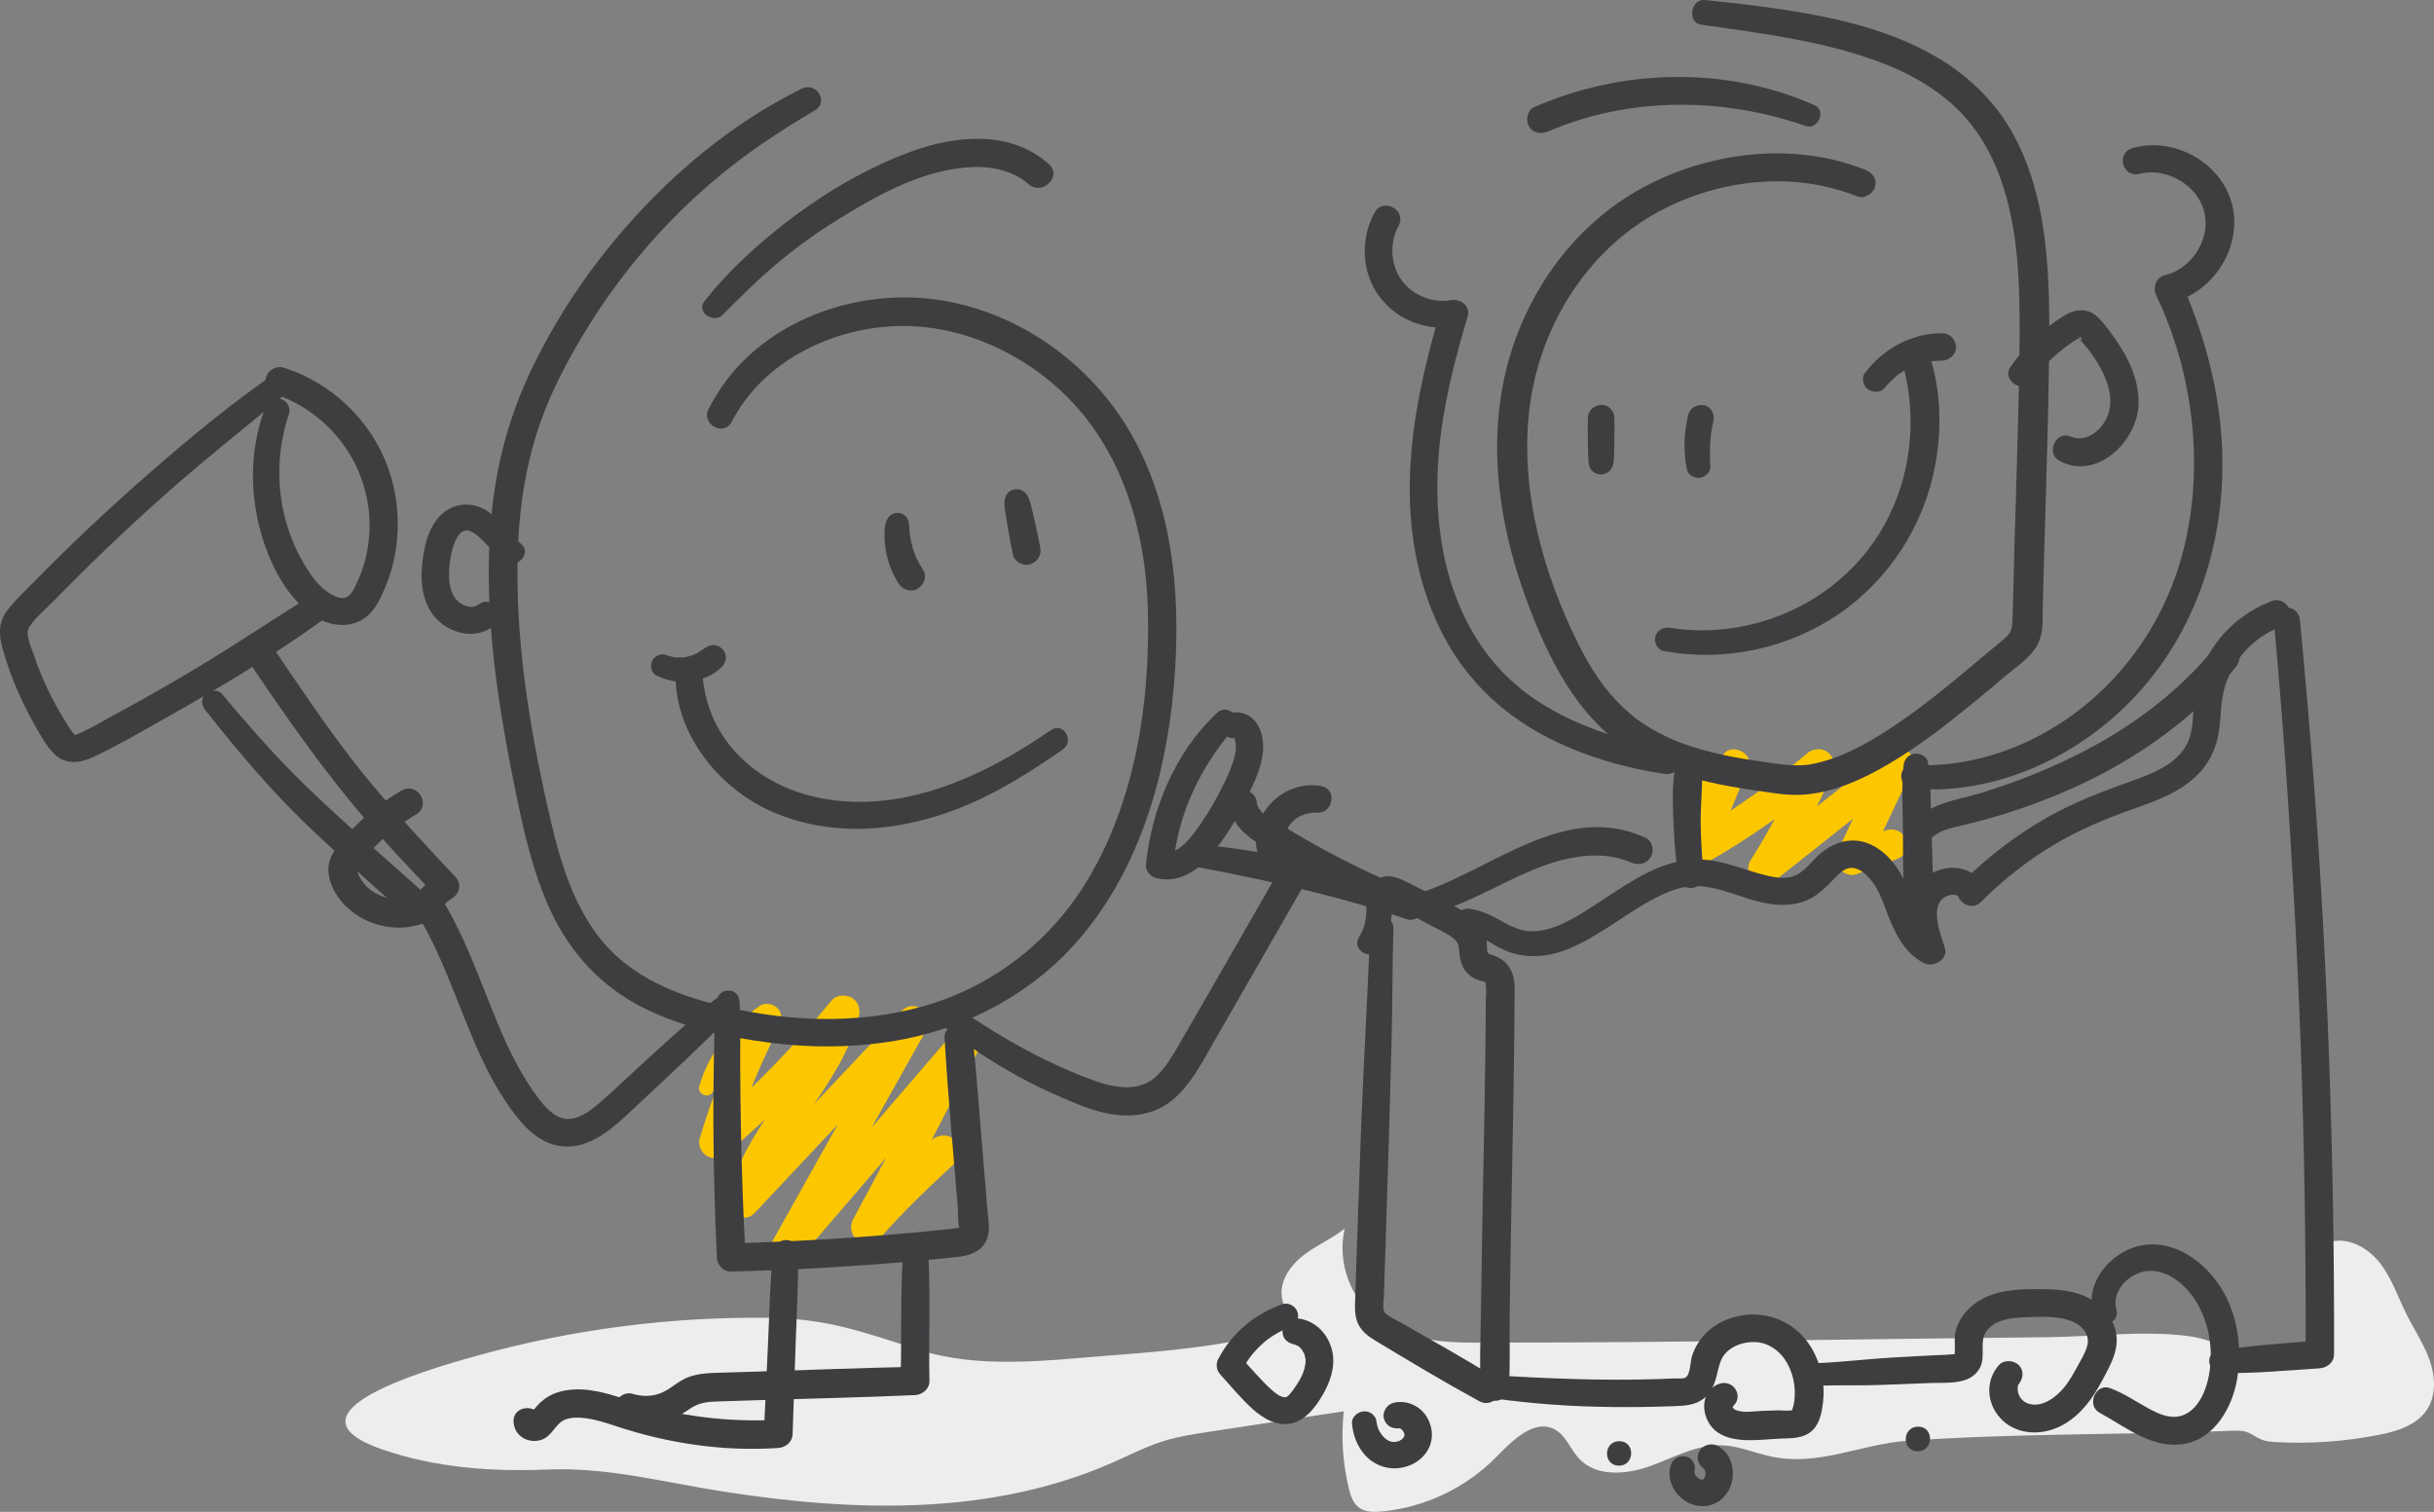 <?xml version="1.0" encoding="UTF-8"?><svg id="Ebene_2" xmlns="http://www.w3.org/2000/svg" viewBox="0 0 4131.98 2566.53"><rect x="0" y="0" width="4131.98" height="2566.53" fill="#808080" stroke="none"/><path d="m621.77,2371.57c-45.32,27.93-57.59,59.83,27.58,89.13,91.24,31.38,185.81,37.83,280.71,33.98,101.66-4.12,196.17,21.55,297.53,37.37,220.31,34.38,453.7,42.48,661.96-49.51,29.05-12.83,57.43-27.54,87.81-36.79,24.02-7.32,48.95-11.12,73.78-14.91,76.68-11.68,153.35-23.36,230.03-35.03-4.7,43.65-1.79,88.11,8.56,130.78,2.93,12.09,7.01,24.88,16.89,32.44,10.66,8.15,25.31,8.15,38.67,6.92,73.24-6.72,143.73-40.27,195.13-92.88,27.55-28.2,64.44-65.09,99.1-46.3,19.04,10.32,26.42,33.65,41.2,49.49,29.14,31.24,79.96,27.21,120.17,12.78,40.21-14.43,79.42-37.09,122.11-35.53,26.63.98,51.86,11.42,77.74,17.74,83.65,20.43,155.24-19.46,236.36-25.24,184.2-13.12,365.83-9.88,551-17.11,8.58-.34,17.38-.67,25.54,2.01,8.89,2.92,16.3,9.19,24.97,12.72,8.52,3.47,17.88,4.16,27.06,4.63,57.55,2.93,115.45-1.19,171.99-12.26,31.07-6.08,64.51-16.14,82.11-42.45,16.17-24.17,14.58-56.51,5-83.96-9.58-27.45-26.15-51.83-39.15-77.84-14.86-29.74-25.34-62.16-45.91-88.27-20.58-26.11-55.51-45-86.98-34.26-9.97,90.9,18.47,242.67-100.06,208.78-48.44-13.85-86.06-43.12-138.08-49.88-76.6-9.95-161.71,1.15-239.01,1.9-314.85,3.09-629.85,9.26-944.71,9.26-78.46.77-167.97.45-221.18-69.08-26.65-34.82-36.78-81.74-26.87-124.45-22.05,17.3-48.44,28.39-70.57,45.59-22.13,17.2-40.47,43.82-36.06,71.5,2.84,17.85,13.97,38.69,1.5,51.77-4.94,5.18-12.3,7.11-19.25,8.81-93.76,22.95-178.16,30.31-274.21,37.68-107.77,8.27-221.55,23.54-326.15-10.09-89.65-28.82-152.93-52.52-251.96-53.84-167.65-2.22-335.62,19.56-497.14,64.53-42.79,11.92-136.05,38.37-187.21,69.89Z" style="fill:#eceded;"/><path d="m1210.44,1853.5c25.44-43.25,59.05-81.07,103.96-104.48-11.19-10.87-22.37-21.74-33.56-32.61-41.8,65.65-70.5,141.6-92.92,215.82-3.49,11.54,2.26,24.62,12.63,30.45,11.17,6.28,24.07,3.35,33.45-4.6,79.16-67.12,151.66-141.59,217.14-222.11-15.39-8.63-30.77-17.27-46.16-25.9-14.55,59.01-50.35,108.8-84.5,158.08-35.34,51-70.45,103.95-84.58,165.28-5.87,25.48,26.4,45.8,45.46,25.51,95.88-102.11,191.68-204.29,287.65-306.31-13.97-10.4-27.95-20.81-41.92-31.21-73.76,131.82-147.51,263.64-221.27,395.46-14.25,25.47,21.78,54.25,41.7,31.04,103.35-120.36,206.69-240.72,310.04-361.08-13.82-10.29-27.64-20.58-41.47-30.87-55.21,104.77-111.68,208.9-167.53,313.33-6.57,12.28-4.3,27.51,7.31,35.89,10.74,7.75,28.01,8.13,37.41-2.6,39.79-45.43,83.24-86.93,127.58-127.85,11.13-10.27,10.7-29.11.03-39.45-11.83-11.47-28.49-9.22-40.3.46-46.59,38.16-88.46,82.14-127.57,127.85,14.91,11.1,29.81,22.19,44.72,33.29,54.64-105.11,108.67-210.56,163.95-315.34,6.03-11.42,4.03-25.47-6.78-33.28-9.89-7.14-26.07-7.61-34.69,2.41-103.42,120.29-206.83,240.59-310.25,360.88,13.9,10.35,27.8,20.7,41.7,31.04,73.84-131.77,147.68-263.55,221.51-395.32,14.56-25.99-21.04-53.39-41.92-31.21-96.04,101.95-192.26,203.74-288.39,305.6,15.15,8.5,30.31,17.01,45.46,25.51,13.81-59.24,49.31-109.14,83.55-158.29,35.56-51.05,71.11-103.66,86.34-164.86,2.94-11.8-1.89-24.45-12.66-30.51-9.87-5.55-25.91-4.69-33.5,4.6-65.62,80.33-138.44,154.54-217.08,222.17,15.36,8.62,30.72,17.24,46.08,25.86,10.56-35.87,22.83-71.21,36.97-105.83,13.89-33.98,30.02-66.75,45.24-100.12,4.52-9.92,4.51-21.07-3.82-29.14-7.28-7.05-21.07-9.63-29.74-3.47-47.54,33.81-86.73,79.48-102.61,136.47-3.89,13.95,16.1,21.64,23.3,9.4h0Z" style="fill:#fdc700;"/><path d="m2872.3,1404.26c31.53-28.49,60.21-60.05,89.55-90.77-13.05-9.71-26.09-19.43-39.14-29.14-21.5,48.45-43,96.9-64.5,145.35-4.87,10.97-5.02,23.09,4.2,32.03,8.63,8.36,22.33,9.61,32.68,3.81,74.93-41.93,145.14-92.48,210.57-148-15.37-8.62-30.73-17.25-46.1-25.87-24.23,58.91-54.01,115.47-88.04,169.29-7.23,11.42-3.58,27.24,7.12,34.96,11.92,8.61,25.37,6.24,36.44-2.53,75.21-59.62,150.43-119.24,225.64-178.86-14.63-10.89-29.25-21.78-43.88-32.66-25.67,54.12-51.38,108.22-76.86,162.43-4.77,10.15-5.38,21.08,2.13,30.29,6.5,7.97,18.68,13.3,29.03,9.59,24.41-8.76,49.08-16.91,72.76-27.52,11.77-5.27,15.92-21.67,11.1-32.63-5.26-11.95-18.34-18.52-31.24-15.06-22.65,6.07-44.63,14.7-66.74,22.5,10.39,13.29,20.77,26.58,31.16,39.88,25.78-54.06,51.32-108.24,76.91-162.4,14.01-29.64-19.43-52.09-43.88-32.66-75.12,59.71-150.24,119.42-225.35,179.13,14.52,10.81,29.04,21.62,43.56,32.43,36.51-57.91,67.39-118.88,93.33-182.21,4.52-11.03-2.98-25.04-12.64-30.47-11.16-6.28-24.1-3.37-33.46,4.6-61.98,52.74-128.72,98.75-198.64,140.29,13.2,9.86,26.39,19.72,39.59,29.58,20.22-48.96,40.44-97.93,60.66-146.89,9.42-22.81-26.71-41.8-41.64-23.36-27.8,34.35-56.61,68.12-81.8,104.44-11.84,17.07,13.67,32.95,27.49,20.46h0Z" style="fill:#fdc700;"/><path d="m1360.94,150.58c-134.82,66.38-251.33,170.65-342.87,288.98-45.41,58.69-84.57,122.09-116.51,189.08-34.01,71.35-55.19,145.45-64.81,223.9-19.46,158.64,4.26,320.39,35.48,475.95,14.95,74.54,30.7,149.44,63.02,218.73,33.25,71.26,86.55,128.6,157.22,163.77,67.41,33.55,143.01,50.09,217.31,59.47,66.19,8.35,132.93,8.13,198.93-1.82,128.42-19.38,248.59-82.55,331.2-183.71,103.03-126.17,145.3-290.49,155.05-450.45,8.22-134.99-5.62-273.75-72.47-393.8-62.85-112.87-173.57-197.79-300.13-226.2-127.45-28.61-273.2,7.71-364.98,102.84-21.95,22.75-39.94,48.93-54.43,76.96-13.35,25.82,25.93,47.31,39.06,21.92,54.78-105.97,176.64-162.87,291.86-162.77,118.45.1,235.82,62.96,308.6,154.88,72.95,92.14,103.22,211.29,106.19,327.66,3.93,154.26-20.25,317.52-99.12,452.4-61.87,105.81-159.55,183.78-276.85,218.28-119.7,35.2-248.76,27.61-368.3-4.25-70.91-18.9-140.12-50.99-186.37-110-43.63-55.67-65.53-125.03-81.56-192.92-34.14-144.6-60.08-294.92-57.96-443.9,1.06-74.5,10.22-149.1,32.77-220.29,21.33-67.34,55.56-130.77,93.22-190.28,74.97-118.46,174.18-222.33,290.01-301.45,28.79-19.67,58.39-38.34,88.5-55.94,24.74-14.46,2.94-49.33-22.05-37.02h0Z" style="fill:#3e3d40;"/><path d="m1708.59,840.06c-5.63,10.33-3.04,22.84-1.26,33.94,1.18,7.36,2.33,14.73,3.64,22.07,2.72,15.22,5.35,30.44,8.72,45.53,2.71,12.18,17.42,20.06,29.16,16.36,13.01-4.1,19.42-15.6,17.07-28.75-2.67-14.93-6.02-29.69-9.32-44.49-1.61-7.25-3.38-14.46-5.12-21.68-2.12-8.76-4.77-21.49-11.94-27.25-4.95-3.98-9.9-5.99-16.3-5.15-5.94.79-11.67,3.96-14.64,9.41h0Z" style="fill:#3e3d40;"/><path d="m1504.7,884.69c-3.28,8.43-3.33,18.65-3.03,27.64.33,9.75,1.48,19.61,3.54,29.14,3.77,17.44,10.79,34.72,20.61,49.63,6.81,10.34,21.5,15.12,32.5,8.1,10.34-6.6,15.86-20.8,8.67-31.92-4.12-6.37-7.94-12.97-11.18-19.83-.43-.91-.86-1.83-1.27-2.75-1.02-2.33-.82-1.85.59,1.47.31-.46-1.98-5-2.23-5.67-1.34-3.56-2.53-7.18-3.59-10.83-2.1-7.3-3.64-14.68-4.8-22.19-.22-1.62-.14-1,.24,1.87-.11-1.01-.21-2.02-.32-3.04-.19-2.02-.33-4.05-.47-6.08-.36-5.28-.69-10.5-1.88-15.67-1.81-7.89-10.39-14.29-18.48-13.94-9.1.39-15.67,5.75-18.91,14.07h0Z" style="fill:#3e3d40;"/><path d="m1784.26,1239.37c-82.75,56.99-178.05,106.9-279.02,119.12-94.1,11.38-193.16-11.14-258.26-83.57-31.31-34.84-49.76-77.96-53.89-124.48-1.09-12.3-9.62-22.58-22.74-22.58-12.04,0-23.5,10.1-23.35,22.54,1.21,98.87,75.39,188.82,163.23,227.37,105.33,46.22,223.75,33.55,327.75-9.63,59.62-24.75,113.08-59.13,166.03-95.61,20.78-14.31,1.06-47.48-19.74-33.15h0Z" style="fill:#3e3d40;"/><path d="m1114.77,1146.98c17.44,7.95,35.81,12.39,55.05,10.02,20.76-2.56,41.19-9.94,56.03-25.26,7.89-8.14,8.97-22.57.02-30.51-4.16-3.69-9.6-6.39-15.3-6.15-6.29.27-10.94,2.66-15.87,6.5.62-.48,3.97-2.86,1.51-1.19-.7.47-1.39.95-2.08,1.43-1.57,1.08-3.09,2.22-4.68,3.27-2.82,1.87-5.74,3.58-8.76,5.1-.75.38-1.51.75-2.28,1.1-3.53,1.64.4.34,1.43-.52-1.09.91-3.44,1.29-4.79,1.74-3.42,1.15-6.89,2.12-10.42,2.84-1.04.21-6.5,1.05-2.78.56,3.73-.49-1.8.12-2.85.19-3.6.22-7.2.19-10.79-.03-.84-.05-1.68-.13-2.52-.18-2.73-.18.6.05,1.5.25-1.65-.37-3.36-.52-5.02-.87-1.87-.38-3.72-.84-5.55-1.37-.8-.23-1.61-.56-2.42-.74-2.37-.54,4.39,1.91.52.24-4.95-2.14-9.57-3.29-14.96-1.84-4.65,1.25-9.72,4.75-12.04,9.08-4.65,8.66-2.86,21.83,7.06,26.35h0Z" style="fill:#3e3d40;"/><path d="m885.1,923.81c-19.32-17.54-34.57-39.59-55.88-54.86-25.06-17.97-59.06-16.38-81.17,5.79-21.91,21.98-28.51,54.89-31.53,84.58-3.34,32.82,2.11,70.22,27.13,93.98,26.41,25.09,69.21,32.22,97.6,6.63,18.93-17.06-6.45-49.47-27.47-34.7-1.11.78-6.32,3.96-4.27,2.92,2.03-1.03-3.44,1.07-4.7,1.56-.32.13-3.75.93-.83.35,3.04-.61-1.1.1-1.91.12-2.4.04-4.8.08-7.18-.23,4.58.59-2.06-.77-3.21-1.07-.57-.15-4.77-1.56-2.26-.62,2.26.85-.98-.44-1.18-.55-2.25-1.17-4.44-2.37-6.61-3.66-.92-.55-1.84-1.16-2.7-1.8,3.21,2.38-.59-.67-1.13-1.21-1.77-1.79-3.64-3.46-5.26-5.4,2.53,3.04-1.34-2.33-1.97-3.41-3.16-5.42-3.97-7.67-5.67-14.18-1.72-6.61-2.08-9.21-2.38-15.28-.35-6.88-.15-13.78.42-20.65.88-10.64,2.38-20.29,5.48-31.18.72-2.54,1.53-5.06,2.42-7.55.33-.93,3.06-7.27,1.5-3.99,1.1-2.32,2.28-4.6,3.59-6.81.61-1.02,4.21-6.26,1.86-3.28,1.51-1.92,3.28-3.52,4.98-5.25,2.42-2.48-2.83,1.68.08-.17.84-.53,1.78-1.03,2.58-1.61.76-.55,4.1-1.85-.11-.23.98-.38,2-.62,2.99-.96,1-.34,2.07-.52,3.11-.74-4.36.94-.26.18.92.12.96-.05,1.92.04,2.87.08-4.1-.16-1.31-.27-.19.07,1,.31,6.42,2.11,4.48,1.27-1.98-.86,2.6,1.46,3.36,1.9,1.13.65,2.22,1.35,3.32,2.06.32.2,3.48,2.49,1.84,1.25-1.95-1.48,1.4,1.19,1.79,1.52,1.06.91,2.12,1.81,3.16,2.74,2.13,1.9,4.2,3.86,6.24,5.86,4.2,4.1,8.26,8.34,12.36,12.53,8.87,9.05,18.63,18.33,29.87,24.35,18.48,9.9,40.57-14.92,23.67-30.27h0Z" style="fill:#3e3d40;"/><path d="m1216.51,1699.9c-3.98,36.09-4.17,72.4-4.78,108.7-.61,36.24-.91,72.48-.65,108.72.52,72.47,2.42,144.92,5.9,217.31.62,12.83,10.46,24.2,24.05,23.89,103.57-2.38,207.05-8.35,310.23-17.53,25.55-2.27,51.14-4.5,76.62-7.47,26.03-3.03,48.2-15.1,50.59-43.85.95-11.45-1.21-23.46-2.16-34.87-1.04-12.62-2.09-25.23-3.13-37.85l-6.65-80.43c-4.82-58.36-9.02-116.82-15.24-175.05-1.36-12.73-9.82-23.41-23.58-23.42-12.02,0-24.94,10.49-24.21,23.37,5.44,96.29,14.74,192.46,22.49,288.59.84,10.41-.53,24.16,2.6,33.99,2.36,7.42,1.79-4.02,4.68-.74.24.27-13.62,2.37-13.39,2.34-24.2,2.59-48.42,5-72.65,7.22-46.9,4.29-93.87,7.86-140.88,10.73-54.85,3.35-109.75,5.67-164.67,7.22,8.02,7.96,16.04,15.93,24.05,23.89-3.87-72.39-6.62-144.84-7.91-217.32-.64-36.24-1.14-72.48-1.25-108.72-.11-36.26.95-72.51-1.17-108.7-1.46-24.97-36.23-24.14-38.89-.04h0Z" style="fill:#3e3d40;"/><path d="m1533.06,2125.19c-4.9,72.81-2.04,146.18-4.3,219.12,8.29-8,16.58-16,24.87-24-87.93,1.62-175.86,5.29-263.76,7.96-21.39.65-42.77,1.3-64.16,1.95-19.68.6-39.79.74-58.35,8.07-17.01,6.73-29.77,20.78-46.81,27.11-15.25,5.67-31.1,5.42-46.54.79-12.21-3.66-26.03,4.52-29.46,16.57-3.74,13.13,4.54,24.45,16.56,28.64,37.98,13.24,76.07,3.68,108.19-18.62,15.37-10.68,27.68-12.88,46.23-13.53,22.97-.8,45.94-1.48,68.91-2.21,89.49-2.87,179.08-4.73,268.52-8.68,12.69-.56,25.15-10.32,24.87-24-1.53-72.94,2.07-146.27-2.11-219.12-1.55-27.06-40.86-26.88-42.67-.04h0Z" style="fill:#3e3d40;"/><path d="m1312.23,2125.23c-5.05,51.21-5.96,103.08-8.38,154.47-2.43,51.49-4.7,102.99-7.17,154.47,8.26-7.97,16.52-15.95,24.78-23.92-84.91,4.32-169.07-5.49-250.08-31.71-30.82-9.98-62.86-21.33-95.79-19.78-16.12.76-32.83,4.33-46.59,13.14-6.91,4.43-13.2,9.75-18.44,16.06-2.26,2.73-6.37,7.12-7.85,10.59-3.31,2.98-2.87,3.24,1.33.77,3.44-.2,6.72.29,9.84,1.49,2.09,3.54,4.17,7.09,6.26,10.63-.07.6-.14,1.2-.21,1.8-1.62-30.31-48.92-30.41-48.09-.05.66,24.13,24.55,38.34,46.88,31.15,17.78-5.72,23.14-24.9,37.26-32.83,9.79-5.5,24.74-5.78,38.47-3.92,17.19,2.34,34.09,7.72,50.5,13.19,88.61,29.52,182.43,43.59,275.83,37.35,13.18-.88,24.34-10.04,24.78-23.92,1.64-51.49,3.49-102.98,5.19-154.48,1.69-51.37,4.94-103.08,3.98-154.48-.51-27.4-39.93-26.28-42.52-.04h0Z" style="fill:#3e3d40;"/><path d="m1210.43,1699.05c-44.5,37.95-87.78,77.16-130.87,116.75-20.46,18.79-40.51,38.19-61.6,56.28-15.38,13.19-36.16,29.68-57.83,27.23-19.52-2.21-34.88-20.07-46.03-34.69-13.84-18.15-25.85-37.71-36.65-57.79-22.93-42.62-40.14-87.91-57.96-132.82-20.44-51.5-41.54-103.09-70.9-150.27-6.7-10.77-22.41-15.63-33.54-8.36-16.6,10.85-34.83,13.99-54.15,9.67-18.3-4.1-36.31-14.17-46.21-29.38-5.32-8.17-10.98-17.27-5.49-26.41,7.18-11.94,17.92-22.5,27.61-32.4,20.73-21.17,43.98-39.03,69.41-54.18,26.75-15.93,2.62-56.05-24.21-40.64-33.65,19.33-64.56,44-90.54,72.88-12.65,14.06-27.31,29.45-32.33,48.13-5.22,19.4,2.38,41.02,13.08,57.19,35.14,53.12,113.43,71.7,167.41,36.43-11.18-2.78-22.36-5.57-33.54-8.36,55.43,89.14,79.86,192.86,129.97,284.65,12.34,22.6,26.34,44.17,42.4,64.31,16.3,20.45,36.21,39.01,62.08,46.07,59.48,16.23,107.28-35.45,146.25-71.84,51.21-47.81,102.39-95.53,151.78-145.19,18.37-18.47-9.17-43.46-28.16-27.27h0Z" style="fill:#3e3d40;"/><path d="m1591.68,1733.7c42.26,36.33,89.39,67.58,138.25,94.3,24.03,13.14,48.85,24.96,74.02,35.76,25.83,11.08,52.34,22.41,80.18,27.23,28.55,4.95,56.79,3.57,83.31-8.89,22.61-10.62,39.89-29.36,54.35-49.23,15.83-21.77,28.4-46,41.81-69.28,15.35-26.64,30.64-53.3,45.94-79.96,34.92-60.84,69.77-121.73,104.8-182.5,6.68-11.58,2.64-26.16-8.83-32.94-18.98-11.21-29.32-36.39-21.55-57.47,8.16-22.11,31.06-31.96,53.18-31.18,25.64.9,33.01-39.83,6.61-44.93-45.48-8.77-90.98,18.98-106.7,62.11-15.41,42.29,5.88,91.17,43.52,113.44-2.94-10.98-5.88-21.96-8.83-32.94-57.62,100.53-115.06,201.19-173.34,301.34-10.31,17.72-21.04,35.43-36.32,49.36-16.03,14.62-35.75,18.98-56.97,17.55-24.42-1.65-48.41-10.94-70.96-19.88-22.97-9.1-45.51-19.39-67.61-30.43-53.03-26.49-102.78-57.69-151.31-91.62-17.55-12.27-40.27,15.81-23.58,30.16h0Z" style="fill:#3e3d40;"/><path d="m2065.62,1210.51c-70.4,66.25-110.8,162.68-120.35,257.8-1.02,10.19,7.88,19.54,17.06,22.12,36.7,10.32,70.83-12.18,93.66-39.3,23.91-28.42,43.77-60.81,59.69-94.31,13.49-28.38,30.42-61.52,28.61-93.83-1.79-31.89-20.54-58.07-54.92-53.23-24.78,3.49-19.89,45.94,5.4,43.31,5.31-.55-3.01-3.4.45-1.04-2.55-1.74.68,1.53.16.35-.6-1.39,1.35,4.25,1.37,4.35,1.59,6.06,1.76,13.81.62,20.16-4.34,24.09-17.2,48.92-28.35,70.51-12.11,23.45-26.13,46.24-42.31,67.13-11.51,14.86-30.55,37.33-51.77,31.72,5.69,7.37,11.37,14.75,17.06,22.12,7.38-87.03,45.51-164.87,101.63-230.73,16.43-19.28-9.47-44.56-28-27.11h0Z" style="fill:#3e3d40;"/><path d="m2035.77,1472.6c119.32,22.44,237.03,48.55,352.11,87.8,24.94,8.51,44.08-32.84,18.61-43.15-52.72-21.34-104.31-45.48-154.41-72.41-24.41-13.12-48.46-26.91-72.11-41.35-13.2-8.06-44.67-21.82-46.25-40.33-2.43-28.45-45.44-29.26-45.71-.05-.29,31.05,22.21,51.73,46.28,67.68,25.84,17.13,52.94,32.63,80.04,47.64,56.07,31.06,114.08,58.08,173.54,81.96,4.32-15.14,8.64-30.29,12.96-45.43-116.13-39.26-237.16-69.37-359.42-80.79-22.09-2.06-27.96,34.23-5.65,38.43h0Z" style="fill:#3e3d40;"/><path d="m348.67,1205.66c42.37,53.34,85.73,106,132.89,155.21,38.86,40.55,80.4,78.36,122.24,115.79,31.76,28.41,63.4,56.96,95.08,85.46,11.82,10.63,29.56,8.02,38.14-5.25,8.39-12.97,18.11-24.14,31.22-32.52,12.79-8.17,15.34-24.58,4.8-35.79-48.16-51.18-96.17-102.62-141.27-156.55-36.14-43.22-70.02-89.41-103.01-136.98-25.05-36.12-49.63-72.57-74.2-109.02-16.6-24.64-58.06-1.36-41.17,23.83,73.15,109.1,147.37,216.22,235.7,313.74,29.86,32.96,60.42,65.29,91.09,97.49,1.6-11.93,3.2-23.86,4.8-35.79-19.66,12.73-36.96,28.4-49.88,48.07,12.71-1.75,25.43-3.5,38.14-5.25-91.88-83.8-188.37-162.39-272.71-254.1-28.77-31.29-56.52-63.51-83.88-96.03-6.83-8.12-21.02-6.57-27.97.32-8.26,8.19-6.62,19.07-.02,27.38h0Z" style="fill:#3e3d40;"/><path d="m450.61,691.6c-23.42,60.38-26.82,127.2-13.19,190.3,12.94,59.91,43.25,129.59,96.33,164.23,27.94,18.24,64.25,21.81,90.64-1.17,13.06-11.37,20.81-27.69,27.59-43.26,6.95-15.95,12.57-32.33,16.35-49.34,14.89-67.1,5.73-138.66-28.03-198.79-34.2-60.93-92.42-108.94-159.27-129.54-12.18-3.75-26.05,4.59-29.46,16.57-3.75,13.17,4.56,24.4,16.56,28.64,100.68,35.58,166.28,132.39,158.64,239.44-1.97,27.66-8.93,55.81-20.99,80.83-4.13,8.57-9.04,21.42-18.83,24.88-8,2.83-17.73-1.56-24.8-5.58-21.82-12.4-36.14-34.3-48.35-55.55-13.37-23.26-23.27-48.11-29.97-74.08-15.08-58.4-12.37-119.96,6.85-177.05,3.56-10.57-4.09-22.23-14.43-24.95-11.59-3.05-21.6,3.97-25.66,14.43h0Z" style="fill:#3e3d40;"/><path d="m468.42,632.91c-75.2,51.27-145.93,110.24-214.51,169.98-68.56,59.71-134.76,122.07-198.36,187.05-15.09,15.41-31.79,30.45-44.45,47.99-14.81,20.52-12.64,42.68-5.99,65.75,12.3,42.72,29.73,84.27,51.54,123.01,10.19,18.1,20.95,39.24,36.04,53.78,18.75,18.06,43.06,15.15,64.82,5.01,41.02-19.13,80.65-42.41,120.08-64.59,91.19-51.32,182.68-105.05,267.5-166.48,10.05-7.28,15.41-19.84,8.53-31.42-6.24-10.51-21.46-14.67-32-7.97-72.85,46.36-144.56,94.08-219.18,137.64-36.94,21.56-74.25,42.48-111.91,62.76-18.63,10.03-37.37,21.84-56.94,29.91-2.22.92-5.36,2.57-7.78,2.11,2.84.54-.9-1.7-1.8-2.91-5.52-7.48-10.44-15.49-15.31-23.41-21.22-34.44-38.55-71.08-51.27-109.48-4.4-13.29-15.96-35.28-7.1-48.27,11.05-16.2,28.06-30.16,41.74-44.17,58.86-60.31,119.79-118.65,182.69-174.74,70.56-62.93,144.58-121.33,217.37-181.58,17.08-14.14-5.56-42.31-23.7-29.94h0Z" style="fill:#3e3d40;"/><path d="m2337.65,1614.24c10.43-11.03,17.66-23.75,21.41-38.53,3.63-14.32,3.17-28.97,5.58-43.4.25-1.51,1.26-3.67,1.18-5.2.16-.5.31-1,.47-1.5-11.15,2.46-13.82,4.89-7.99,7.32,1.79,2.54,9.54,5.17,12.32,6.67,4.11,2.22,8.21,4.45,12.32,6.67,16.42,8.9,32.9,17.7,49.36,26.53,11.57,6.2,24.78,11.84,35.08,20.12,10.23,8.22,9.1,16.37,10.47,28.5,1.84,16.27,8.81,30.38,23.5,38.61,3.57,2,7.63,3.34,11.49,4.67,1.92.66,7.76,1.42,9.09,2.92-.13-.14.24,4.35.19,4.13,1.74,7.32.26,16.56.22,24.01-.05,9.4-.1,18.79-.17,28.19-.14,18.8-.33,37.61-.55,56.41-.43,36.08-.99,72.16-1.62,108.24-1.27,72.28-2.81,144.55-4.09,216.83-.73,40.89-1.37,81.79-1.84,122.69-.48,42.27-2.77,85.25-.1,127.45,1.9,30.04,45.6,30,47.5.05,2.48-39.13.9-78.79,1.32-118,.42-40.11,1.03-80.22,1.72-120.33,1.36-78.56,3.05-157.12,4.4-235.68.67-39.21,1.26-78.42,1.67-117.63.21-20.36.38-40.73.49-61.1.09-16.3,1.85-34.45-3.62-50.13-6.21-17.79-19.58-27.04-36.93-32.57-2.32-.74-4.13-1.42-4.42-1.9-3.04-5.07-1.3-17.73-2.46-23.6-6.95-35.02-42.99-50.1-71.35-64.66-20.1-10.32-40.21-20.62-60.36-30.85-19.5-9.9-41.71-19.74-59.77-1.14-13.02,13.41-11.89,33.51-12.76,50.77-.81,16.02-3.89,28.82-12.53,42.51-11.9,18.85,15.76,38.84,30.81,22.93h0Z" style="fill:#3e3d40;"/><path d="m2532.4,2373.41c67.89,9.82,136.41,14.44,205,15.15,34.15.36,68.32-.07,102.44-1.42,15.19-.6,31.07-.82,44.86-8.04,14.01-7.33,22.62-20.92,27.24-35.65,6.67-21.3,5.94-38.17,23.45-51.86,12.82-10.03,31.65-14.99,49.76-12.84,16.76,1.99,34.1,13.13,44.77,28.98,12.44,18.47,17.88,40.22,16.85,62.37-.26,5.65-.94,11.11-2.26,16.61-.78,3.24-3.58,8.36-.43,6.58-5.04,2.83-19.14.78-24.62.96-8.9.29-17.79.57-26.69.86-13.98.45-31.75,3.82-45.24-1.11-1.61-.59-3.01-1.16-4.49-2.24,2.14,1.56-2.18-3.25-.85-.81-1.93-3.54,1.48-1.73-.77-4.35-.02.75-.32,1.37-.9,1.87,2.15-3.3,1.56-2.91-1.76,1.18,25.03-16.99,3.51-51.91-23.35-39.21-33.2,15.7-26.32,62.72.1,80.92,29.69,20.46,73.94,11.99,107.74,10.82,18.51-.64,38.85-.1,53.29-13.72,13-12.26,16.3-31.54,18.31-48.48,3.58-30.11-2.99-61.94-17.71-88.41-30.47-54.81-95.29-74.75-151.74-48.8-25.25,11.61-45.57,33.9-53.39,60.7-2.46,8.44-2.35,29.88-10.46,34.97-4.29,2.69-13.95,1.37-18.76,1.59-10.08.45-20.17.86-30.26,1.18-91.6,2.93-183.06-.96-274.49-6.29-21.95-1.28-28.37,35.21-5.66,38.5h0Z" style="fill:#3e3d40;"/><path d="m3086.49,2352.45c32.15-1.48,64.44-.11,96.62-1.1,31.44-.96,62.87-2.3,94.3-3.53,27.9-1.09,66.65,3.86,83.06-24.58,11.89-20.62-2.07-46.18,12.79-64.77,14.63-18.3,40.42-21.35,62.19-22.12,26.08-.91,56.64-3.29,81.4,6.55,17.29,6.87,31.61,22.18,26.49,41.57-3.36,12.75-10.95,24.62-17.24,36.11-6.36,11.61-12.97,23.52-21.28,33.87-13.8,17.19-38.49,36.37-62.12,28.1-7.83-2.74-12.88-8.1-16.03-16.07-1.94-4.9-2.32-13.4.1-16.43,7.85-9.84,9.9-23.31.02-32.88-8.67-8.4-25.22-9.19-33.58.38-20.12,23-21.27,55.42-4.42,80.93,18.08,27.37,50.37,37.34,81.89,31.68,33.39-6,59.47-28.45,78.84-55.16,9.42-12.99,17.04-27.17,24.48-41.36,8.55-16.3,16.96-32.73,19-51.27,3.68-33.36-18.43-64-47.23-78.81-30.91-15.9-67.12-15.46-101.01-14.99-34.83.48-70.27,5.5-97.67,28.83-11.8,10.05-21.29,23.44-26.08,38.25-4.83,14.92-1.14,28.6-2.83,43.59-.22,1.91,4.71-3.07,2.58-1.24-1.35,1.16-5.71.97-7.33,1.13-10.92,1.11-22.05,1.18-33.01,1.76-20.44,1.09-40.87,2.18-61.31,3.27-44.09,2.35-88.02,7.82-132.09,9.85-24.97,1.15-25.86,39.61-.52,38.44h0Z" style="fill:#3e3d40;"/><path d="m3592.89,2223.28c-8.74-31.14,20.05-60.88,49.73-65.27,32.94-4.88,64.16,19.75,81.59,45.39,23.95,35.22,32.57,79.4,27.31,121.41-3.78,30.18-18.32,72.48-52.2,79.56-18.35,3.83-36.73-5.1-52.42-13.65-21.5-11.73-41.71-25.65-64.78-34.23-24.4-9.08-40.85,29.21-17.97,41.66,44.47,24.21,90.03,62.45,143.97,52.96,52.49-9.23,82.2-63.4,89.95-111.73,8.88-55.36-.68-116.82-34.25-162.89-29.5-40.49-77.39-72.28-129.5-62.05-51.51,10.12-98.35,65.45-79.25,118.99,8.17,22.91,44.59,13.93,37.83-10.14h0Z" style="fill:#3e3d40;"/><path d="m3769.21,2330.76c56.08,1.31,112.66-4.23,168.59-7.93,12.72-.84,24.44-9.93,24.48-23.63.45-162.26-2.17-324.53-7.87-486.7-5.69-162.16-14.14-324.28-26.49-486.07-6.96-91.12-14.82-182.19-23.48-273.17-1.13-11.84-9.22-21.74-21.89-21.75-10.82,0-23.58,9.76-22.48,21.7,14.81,161.55,26.08,323.42,34.92,485.41,8.84,162.01,14.62,324.2,17.33,486.43,1.52,91.36,2.04,182.73,1.65,274.1,8.16-7.88,16.32-15.75,24.48-23.63-57.87,4.78-116.62,7.94-173.89,17.84-22.06,3.82-16.61,36.89,4.66,37.39h0Z" style="fill:#3e3d40;"/><path d="m2326.05,1575.96c-4.51,120.38-11.98,240.65-16.26,361.06-2.15,60.57-4.35,121.14-6.36,181.71-.99,29.89-2.03,59.78-2.98,89.68-.43,13.51-.58,27.06,5.41,39.53,6.25,13.02,17.57,21.1,29.62,28.37,57.92,34.9,116.23,69.93,175.61,102.28,27.01,14.72,51.19-24.87,24.59-41.42-49.45-30.76-100.51-59.16-150.99-88.2-10.19-5.86-22.2-10.98-31.45-18.26-7.69-6.05-4.39-18.22-4.1-26.98.97-29.11,1.94-58.21,2.91-87.32,3.82-114.84,7.16-229.69,10.19-344.55,1.72-65.28,1.33-130.61,3.23-195.88.73-25.08-38.48-24.74-39.41-.04h0Z" style="fill:#3e3d40;"/><path d="m2493.06,1612.36c24.52,0,25.28-37.57.51-37.57s-25.28,37.57-.51,37.57h0Z" style="fill:#3e3d40;"/><path d="m2487.2,1580.08c17.62,3.34,32.05,13.65,47.21,22.64,13.51,8.02,28.13,14.89,43.63,17.95,26.38,5.21,53.6,1.91,78.65-7.58,52.93-20.04,96.38-57.45,145.58-84.48,21.48-11.8,46.56-22.96,69.54-24.24,33.04-1.84,63.56,11.02,94.54,20.8,34.81,10.98,71.76,17.53,105.93.84,15.61-7.63,27.79-20.41,39.73-32.68,8.44-8.68,18.2-19.84,31.1-20.04,13.67-.21,25.78,11.62,33.72,21.52,11.1,13.85,17.43,30.15,23.59,46.55,13.54,36.05,28.97,74.6,65.21,93.33,16.84,8.7,42.85-6.13,35.64-26.86-7.6-21.86-21.82-61.19-6.08-79.64,5.12-6,12.85-8.72,17.47-9.12,1.17-.1,6.69,0,5.6-.13-3.1-.39,6.47,1.76,3.36.8.34.11,2.45,1.67,2.27,1.23,6.43,15.75,25.77,23.49,39.25,9.97,36.8-36.94,77.63-69.21,122.34-96.09,43.28-26.02,88.83-45.03,136.33-61.75,40.5-14.25,84.93-30.32,114.07-63.54,16.97-19.35,26.94-41.93,30.84-67.32,3.91-25.45,2.87-51.45,10.22-76.31,13.37-45.2,48.69-84.53,93.15-100.92,11.91-4.39,20.65-15.55,17.1-28.79-3.09-11.55-17.24-20.86-29.2-16.39-45.92,17.15-84.87,49.3-108.85,92.35-12.44,22.33-20.2,46.37-23.58,71.65-3.38,25.28-.82,53.05-11.74,76.74-16.89,36.66-60.6,52.94-95.98,65.62-49.47,17.73-97.95,36-143.74,62.19-52.65,30.11-101.28,67.54-144.09,110.48,13.08,3.32,26.16,6.64,39.25,9.96-16.07-39.39-64.01-45.35-96.87-21.89-43.87,31.31-31.84,89.6-17.94,133.46,11.88-8.95,23.76-17.91,35.64-26.86-26.1-14.04-35.47-44.92-45.35-70.98-12.81-33.79-30.68-68.21-63.72-86.29-35.15-19.23-71.19-7.2-98.16,19.53-10.67,10.58-20.47,23.76-34.48,30.11-12.24,5.55-26.49,5-39.43,2.52-36.7-7.02-70.62-23.62-107.93-28.25-28.59-3.55-57.22,1.48-83.84,12.17-53.67,21.57-97.5,59.6-147.82,87.2-23.92,13.12-48.24,23.19-75.12,21.02-12.98-1.05-27.79-7.25-40.38-14.26-19.86-11.07-38.14-21.26-61.14-23.69-21.55-2.28-27.24,33.39-5.51,37.5h0Z" style="fill:#3e3d40;"/><path d="m2891.46,1487.71c-1.42-29.59-4.12-59.03-4.37-88.68-.25-29.69,2.71-59.3,2.69-88.92,0-12.64-10.63-23.09-23.25-23.09-13.93,0-22.04,10.44-23.87,23.05-4.3,29.47-2.89,60.99-1.53,90.66,1.41,30.79,3.59,62.07,9.75,92.31,4.54,22.29,41.68,17.39,40.59-5.33h0Z" style="fill:#3e3d40;"/><path d="m2888.03,41.92c103.36,14.64,209.9,27.81,307.98,65.3,44.16,16.88,86.4,40.5,120.86,72.31,39.65,36.6,66.09,82.81,82.89,134.22,20.65,63.17,26.83,129.43,28.28,195.54,1.55,70.61-.6,141.38-2.34,211.96-1.84,74.64-4.29,149.25-6.49,223.88-1.1,37.34-1.35,74.77-3.02,112.08-.64,14.24-5.38,20.2-16.08,29.2-8.88,7.46-17.9,14.76-26.79,22.21-38.33,32.14-76.42,64.69-116.64,94.47-40.62,30.07-86.81,60.98-131.62,79.25-19.21,7.83-44.48,15.03-60.63,16.42-23.43,2.02-47.11-2.08-70.27-5.31-47.21-6.58-94.56-15.49-139.42-31.96-5.04-1.85-9.09-3.45-11.24-4.36-4.8-2.03-9.55-4.15-14.26-6.38-9.24-4.38-18.28-9.17-27.06-14.41-18.59-11.08-29.4-19.18-45.46-34.2-33.08-30.92-56.35-66.81-77.2-108.66-59.49-119.44-97.75-256.42-84.14-390.59,11.65-114.91,66.63-224.68,155.25-299.29,86.54-72.86,209.42-108.31,321.49-91.83,27.93,4.11,55.25,11.44,81.52,21.75,11.86,4.66,26.23-5.24,29.46-16.57,3.87-13.57-4.75-23.91-16.56-28.64-118.08-47.23-256.62-31.83-368.46,25.32-113.96,58.23-196.6,165.5-233.71,286.98-41.5,135.84-22.49,281.93,25.49,413.44,37.11,101.71,86.75,204.63,182.01,263.4,39.15,24.15,83.55,39.51,128.17,49.91,25.41,5.92,51.16,10.35,76.99,14.01,26.61,3.77,54.46,9.27,81.44,7.81,53.15-2.87,103.6-26.15,148.78-52.83,49.62-29.3,95.51-64.77,140.09-101.16,19.77-16.14,39.27-32.62,58.81-49.04,21.09-17.72,48.17-34.44,57.05-61.87,5.81-17.95,4.2-38.48,4.66-57.1.49-19.54,1.01-39.08,1.55-58.62,1.08-38.94,2.26-77.87,3.4-116.81,2.3-78.44,4.49-156.88,5.57-235.35.99-71.83,1.54-143.69-7.8-215.07-8.71-66.57-27.41-134.53-63.71-191.64-29.11-45.8-69.4-82.88-115.81-110.71-94.47-56.63-206.79-75.53-314.33-89.74-27.44-3.62-55.07-5.97-82.58-9.14-23.91-2.75-30.59,38.32-6.15,41.78h0Z" style="fill:#3e3d40;"/><path d="m3080.62,178.77c-149.64-66.8-326.76-62.45-476.08,3.06-11.87,5.21-15.04,22.35-8.89,32.72,7.34,12.35,21.36,13.44,33.31,8.3,137.35-59.1,296.41-57.93,436.49-8.95,20.3,7.1,35.57-26.02,15.15-35.13h0Z" style="fill:#3e3d40;"/><path d="m3445.89,649c22.19-27.46,46.78-52.18,76.76-71.12.88-.55,10.34-5.76,10.3-6.05,3.5,22.41-11.81-16.77-2.65,2.45,3.31,6.95,11.4,13.97,15.99,20.25,10.15,13.89,19.71,28.62,26.58,44.44,11.53,26.56,14.57,55.83-1.8,79.84-6.82,10-16.2,18.39-27.95,23.05,2.95-1.17-3.73,1.01-4.35,1.17-1.75.46-3.51.84-5.29,1.14,1.97-.32,1.43-.35-1.6-.08-7.26.12-10.71-.79-18.1-3.47-24.41-8.83-40.87,29.2-17.94,41.6,64.42,34.85,133.85-34.58,134.66-97.99.48-37.28-15.24-72.85-35.88-103.14-9.83-14.42-20.53-30.06-33.11-42.23-17.7-17.11-39.66-14.48-59.1-1.99-35.25,22.63-66.79,52.22-90.11,87.11-13.34,19.96,18.5,43.7,33.6,25.01h0Z" style="fill:#3e3d40;"/><path d="m3231.48,1299.81c-3.58,36.5-1.31,74.36-1.06,111.03.26,37.01,0,74.06,1.71,111.03,1.43,31.1,49.02,31.2,49.28.05.31-37.74-1.38-75.49-2.54-113.21-1.16-37.91-.74-76.76-5.86-114.35-1.39-10.19-13.88-16.16-22.95-14.83-10.77,1.58-17.53,9.6-18.58,20.28h0Z" style="fill:#3e3d40;"/><path d="m2824.67,1105.32c101.89,18.62,210.18-3.97,295.95-62.36,86.94-59.19,146.57-152.3,165.09-255.84,10.45-58.46,9.14-119.87-7.93-177.01-8.63-28.88-53.82-16.93-46.3,12.41,23.09,90.12,12.84,186.61-32.43,268.43-44.66,80.72-121.12,139.34-209.53,164.78-49.64,14.29-102.5,18.35-153.59,10.14-10.99-1.77-22.43,2.96-25.71,14.46-2.88,10.12,3.49,22.99,14.45,24.99h0Z" style="fill:#3e3d40;"/><path d="m3199.12,658.77c6.52-8.08,13.88-14.94,21.73-21.68,2.04-1.75-3.09,2.17.35-.27.95-.68,1.9-1.37,2.86-2.03,2.17-1.5,4.37-2.94,6.63-4.3,4.52-2.73,9.2-5.2,14-7.41,1.07-.49,2.14-.97,3.22-1.44.58-.25,4.29-1.67,1.21-.52-3.39,1.26,1.36-.49,2.05-.75,1.1-.41,2.2-.8,3.31-1.18,4.99-1.71,10.07-3.15,15.22-4.3,2.58-.57,5.17-1.08,7.77-1.51.66-.11,4.64-.67,1.21-.22-3.43.44.55-.04,1.21-.1,5.53-.56,11.1-.83,16.67-.84,12.21-.02,24.48-10.45,24.06-23.23-.42-12.84-10.36-23.2-23.43-23.27-52.19-.28-100.84,26.68-131.66,68.05-6.27,8.42-2.18,21.26,5.49,26.97,7.74,5.75,21.47,6.28,28.11-1.95h0Z" style="fill:#3e3d40;"/><path d="m3247.09,1339.04c143.97,10.94,285.05-56.02,381.43-161.06,106.77-116.35,152.96-274.89,142.99-431.07-6-94.01-31.23-183.01-68.76-269.03-4.96,11.69-9.91,23.37-14.87,35.06,70.75-17.19,119.42-95.24,101.19-166.32-18.21-71.03-99.14-115.37-168.92-95.19-28.52,8.25-17.17,50.92,11.69,43.64,45.56-11.5,98.34,18.55,110.04,64.2,11.86,46.29-21.21,96.85-66.27,107.87-16.15,3.95-21.44,21.32-14.87,35.06,64.4,134.56,82.77,298.25,42.99,442.44-36.16,131.07-124.65,243.52-245.76,306.3-64.63,33.5-137.45,51.18-210.33,47.79-26.49-1.23-26.78,38.33-.55,40.33h0Z" style="fill:#3e3d40;"/><path d="m2836.55,1274.5c-114.95-24.25-233.48-63.15-308.48-159.59-76.08-97.82-96.06-226.16-85.48-346.79,6.88-78.42,26.24-155.15,48.79-230.37,5.5-18.34-12.1-31.17-28.66-28.2-30.17,5.41-63.64-7.92-82.19-32.25-20.33-26.66-22.12-64.92-6.29-94.06,14.39-26.49-26.01-48.59-40.47-22.71-25.3,45.29-22.66,103.84,9.59,145.15,31.1,39.83,82.08,57.24,131.29,48.36-9.55-9.4-19.11-18.8-28.66-28.2-41.1,137.59-70.56,283.81-40.45,426.74,12.69,60.24,36.02,119.52,71.42,170.1,37,52.87,86.24,95.07,143.03,125.49,63.24,33.87,134.6,54.91,205.36,65.56,10.95,1.65,22.29-2.87,25.57-14.38,2.94-10.3-3.54-22.57-14.38-24.86h0Z" style="fill:#3e3d40;"/><path d="m2426.69,1551.92c61.97-16.03,116.37-50.5,174.98-74.97,51.5-21.5,113.48-36,166.99-12.9,12.1,5.22,26.44,3.15,33.65-9.02,6.28-10.59,3.2-27.33-8.8-32.84-134.21-61.62-256.4,50.52-377.02,91.69-24.27,8.28-15.15,44.59,10.19,38.04h0Z" style="fill:#3e3d40;"/><path d="m3276.86,1424.75c12.17-12.57,26.86-17.14,43.53-21.15,19-4.57,37.98-9,56.8-14.31,39.32-11.09,77.81-24.62,115.55-40.24,74.33-30.77,144.26-70.78,206.91-121.39,35.01-28.29,67.08-60.01,95.53-94.89,8.28-10.15,10.23-24.32.02-34.21-8.76-8.49-26.58-9.85-34.95.4-101.15,123.92-245.88,200.4-396.68,246.97-39.62,12.24-93.78,17.73-118.63,55.07-12.91,19.4,16.32,39.87,31.91,23.76h0Z" style="fill:#3e3d40;"/><path d="m2177.26,2213.9c-46.75,16.48-85.8,48.6-108.94,92.76-4.92,9.39-3.45,19.15,3.53,26.93,17.34,19.34,34.52,39.88,53.62,57.5,18.69,17.23,44.06,32.04,70.32,24.43,24.66-7.15,41.97-33,53.45-54.57,11.77-22.12,18.63-48.55,10.83-73.19-8.74-27.6-30.37-47.46-59.63-49.85-12.13-.99-23.06,10.78-23.2,22.39-.17,13.57,10.5,20.91,22.59,22.44-5.52-.7,5.83,2.99.71.43,1.84.92,3.69,1.92,5.35,3.15-3.72-2.77,1.35,1.64,1.63,1.91,1,1,1.96,2.04,2.87,3.13-1.28-1.6-1.44-1.74-.49-.4,1.39,2.14,2.62,4.31,3.82,6.56,2.21,4.14-.24-2.55.85,2.43.47,2.12,1.11,4.23,1.6,6.36.46,2.75.49,2.87.07.35.1,1.44.14,2.88.11,4.32-.08,7.95-3.38,18.81-7.06,26.05-2.41,4.73-5.13,9.31-8.03,13.76-1.93,2.97-3.96,5.87-6.04,8.74-.36.49-4.51,5.91-2.56,3.49-3.61,4.47-5.71,6.91-8.95,8.65-1.54.81-1.44.79.3-.06-2.8.62-2.95.76-.47.42-.64.05-6.77-.57-2.96.14-8.65-1.62-14.53-6.29-21.52-12.51-19.78-17.63-36.71-38.79-55.05-57.89l3.53,26.93c9.19-19.08,19.05-32.32,34.23-46.25,7.68-7.04,12.18-10.42,21.29-16.13,8.32-5.22,17.96-10.02,24.86-12.54,10.52-3.84,18.21-13.75,15.08-25.4-2.77-10.35-15.14-18.2-25.76-14.46h0Z" style="fill:#3e3d40;"/><path d="m2295.14,2416.19c1.67,20.2,8.73,38.99,22.34,54.23,12.66,14.17,32.17,22.82,51.18,22.28,19.48-.55,38.6-8.92,50.7-24.42,13.68-17.51,14.79-39.46,4.93-59.09-10.76-21.42-35.17-33.36-58.5-27.81-11.39,2.71-19.92,15.95-16.28,27.41,3.99,12.55,15.41,17.81,27.8,15.6-.23.04-6.14.27-2.64.36.55.01,1.15.01,1.7-.03.25-.02,1.5-.09,1.69.08.24.22-6.18-1.43-2.61-.25.98.32,2.19.79,3.2.95-4.9-.75-4.13-1.93-2.4-.87.64.39,1.32.71,1.96,1.1.26.16,1.66.87,1.89,1.25.28.46-4.1-3.69-2.45-1.82.87.98,2.06,1.76,2.99,2.71.4.41.76.89,1.19,1.27,2.05,1.85-2.96-4.31-1.5-1.95.72,1.16,1.56,2.24,2.25,3.43.48.83,2.61,5.46.88,1.37-1.73-4.11.08.56.35,1.57.31,1.12,1.04,5.78.51,1.51-.55-4.43-.16,1.1-.15,2.14,0,.33.06,1.46-.13,1.73-.11.15,1.5-6.08.28-2.47-.24.7-.41,2.92-1.03,3.34-.12.09,2.84-5.53.98-2.3-.28.49-.52,1-.8,1.5-.6,1.07-3.57,5.17-.96,1.87,2.6-3.28-.33.27-1.1,1.06-.79.81-1.66,1.52-2.48,2.3-2.54,2.41,4.79-3.07.7-.62-1.31.79-2.59,1.59-3.96,2.29-.68.35-1.41.62-2.07.99-2.21,1.21,3.43-1.68,3.1-1.28-.55.66-3.11,1.07-3.85,1.28-1.31.37-2.64.61-3.95.95-3.45.87,5.8-.35.94-.11-1.36.07-2.71.16-4.07.14-1.11-.01-5.71-.52-1.7.07,4.05.59-.61-.16-1.65-.4-1.2-.28-3.27-1.39-4.44-1.31-.02,0,4.32,1.96,2.27.92-.58-.29-1.2-.54-1.78-.83-1.37-.67-2.7-1.41-3.99-2.2-.55-.34-1.09-.7-1.64-1.05-3.04-1.89,1.08.75,1.37,1.08-1.12-1.26-2.71-2.24-3.94-3.41-1.26-1.2-2.49-2.45-3.65-3.74-.44-.49-.84-1.01-1.29-1.48-1.77-1.89,3.16,4.46.63.74-1.87-2.75-3.66-5.51-5.18-8.48-.4-.79-.75-1.6-1.16-2.39-1.28-2.42,1.47,4.09.63,1.48-.54-1.69-1.21-3.34-1.71-5.05-1.07-3.61-1.81-7.28-2.3-11.01-.61-4.64-5.64-10.32-9.65-12.36-4.16-2.11-8.42-2.93-13.06-2.31-9.29,1.23-19.24,9.75-18.39,20.07h0Z" style="fill:#3e3d40;"/><path d="m2748.36,2488.13c27.13,0,27.97-41.56.56-41.56s-27.97,41.56-.56,41.56h0Z" style="fill:#3e3d40;"/><path d="m2836.46,2487.11c-4.98,14.72-1.51,32.08,7.53,44.54,5.29,7.29,11.23,13.14,19.07,17.74,7.74,4.54,16.15,6.72,25.02,7.41,8.91.7,17.83-1.92,25.74-5.81,7.43-3.65,13.06-9.82,17.84-16.39,3.71-5.1,6.37-11.25,7.98-17.33,1.59-6.03,2.53-12.65,2.04-18.91-.71-9.14-2.61-17.09-6.97-25.24-4.13-7.71-10.76-13.96-18.28-18.31-10.29-5.96-25.57-2.32-31.32,8.39-2.75,5.12-4.21,11.3-2.39,17.02,1.9,5.98,5.42,10,10.58,13.54.36.24.71.49,1.06.75-1.55-1.15-3.1-2.3-4.64-3.45,2.2,1.68,4.02,3.63,5.74,5.8-1.22-1.54-2.45-3.09-3.67-4.63,1.52,2,2.76,4.13,3.77,6.43l-2.37-5.62c1.23,2.93,2.04,5.96,2.49,9.11-.25-2.02-.51-4.04-.76-6.05.45,3.63.41,7.25-.09,10.87.29-1.95.58-3.91.86-5.86-.53,3.39-1.45,6.65-2.81,9.8.78-1.8,1.55-3.6,2.33-5.4-1.13,2.49-2.5,4.83-4.17,7,1.21-1.56,2.43-3.11,3.64-4.67-1.57,1.96-3.31,3.7-5.3,5.23,1.6-1.22,3.2-2.44,4.8-3.67-2.06,1.51-4.22,2.79-6.58,3.77,1.92-.79,3.84-1.59,5.76-2.38-2.09.81-4.22,1.36-6.44,1.68,2.04-.27,4.09-.54,6.13-.81-2.43.28-4.82.26-7.24-.02,1.96.25,3.91.51,5.87.76-2.68-.38-5.24-1.07-7.76-2.05,1.78.72,3.56,1.44,5.33,2.16-3-1.23-5.79-2.81-8.42-4.72,1.51,1.13,3.03,2.25,4.54,3.38-2.99-2.26-5.75-4.81-8.1-7.74,1.16,1.46,2.31,2.92,3.47,4.38-1.95-2.57-3.57-5.3-4.82-8.27l2.2,5.22c-.99-2.5-1.68-5.04-2.04-7.71.23,1.85.46,3.69.7,5.54-.27-2.44-.24-4.85.09-7.28-.26,1.76-.52,3.52-.78,5.28.17-.99.37-1.96.62-2.94,2.69-10.49-3.43-22.62-14.48-25.04-11.38-2.48-22.03,3.48-25.75,14.48h0Z" style="fill:#3e3d40;"/><path d="m3255.63,2463.69c27.27,0,28.12-41.78.57-41.78s-28.12,41.78-.57,41.78h0Z" style="fill:#3e3d40;"/><path d="m2739.21,784.83c1.23-12.5,1.07-25.16,1.32-37.71.25-12.58.4-25.13.09-37.71-.29-11.71-9.99-22.64-22.26-22.11-12.15.52-22.55,9.5-22.86,22.07-.31,12.58-.16,25.13.09,37.71.25,12.55.09,25.21,1.32,37.71.56,5.73,1.89,10.67,6.18,14.83,3.63,3.52,9.57,6.12,14.69,5.9,12.09-.52,20.27-8.93,21.43-20.69h0Z" style="fill:#3e3d40;"/><path d="m2903.52,791.6c-.92-13.55-1.03-27.19-.2-40.74.19-3.14.45-6.27.77-9.4.19-1.83.4-3.65.63-5.47.72-5.65-.57,2.93.19-1.44,1.16-6.71,2.27-13.42,3.74-20.08,2.46-11.12-3.35-23.77-15.25-26.37-11.24-2.45-24.12,3.43-27.12,15.25-7.79,30.62-8.75,62.49-2.62,93.48,1.94,9.81,12.85,15.44,22.03,14.23,9.12-1.21,18.52-9.43,17.83-19.46h0Z" style="fill:#3e3d40;"/><path d="m1226.48,534.77c30.24-30.22,60.12-60.44,93.01-87.85,32.78-27.3,67.49-52.31,103.76-74.77,64.64-40.03,138.72-81.31,216.02-87.81,38.09-3.2,77.25,2.61,106.93,28.45,22.89,19.93,57.75-13.13,34.45-34.09-65.5-58.92-160.46-48.9-237.26-20.15-86.23,32.29-167.04,83.12-237.53,141.96-40.03,33.4-78.19,70.08-110.24,111.28-13.96,17.95,15.79,38.04,30.86,22.98h0Z" style="fill:#3e3d40;"/></svg>